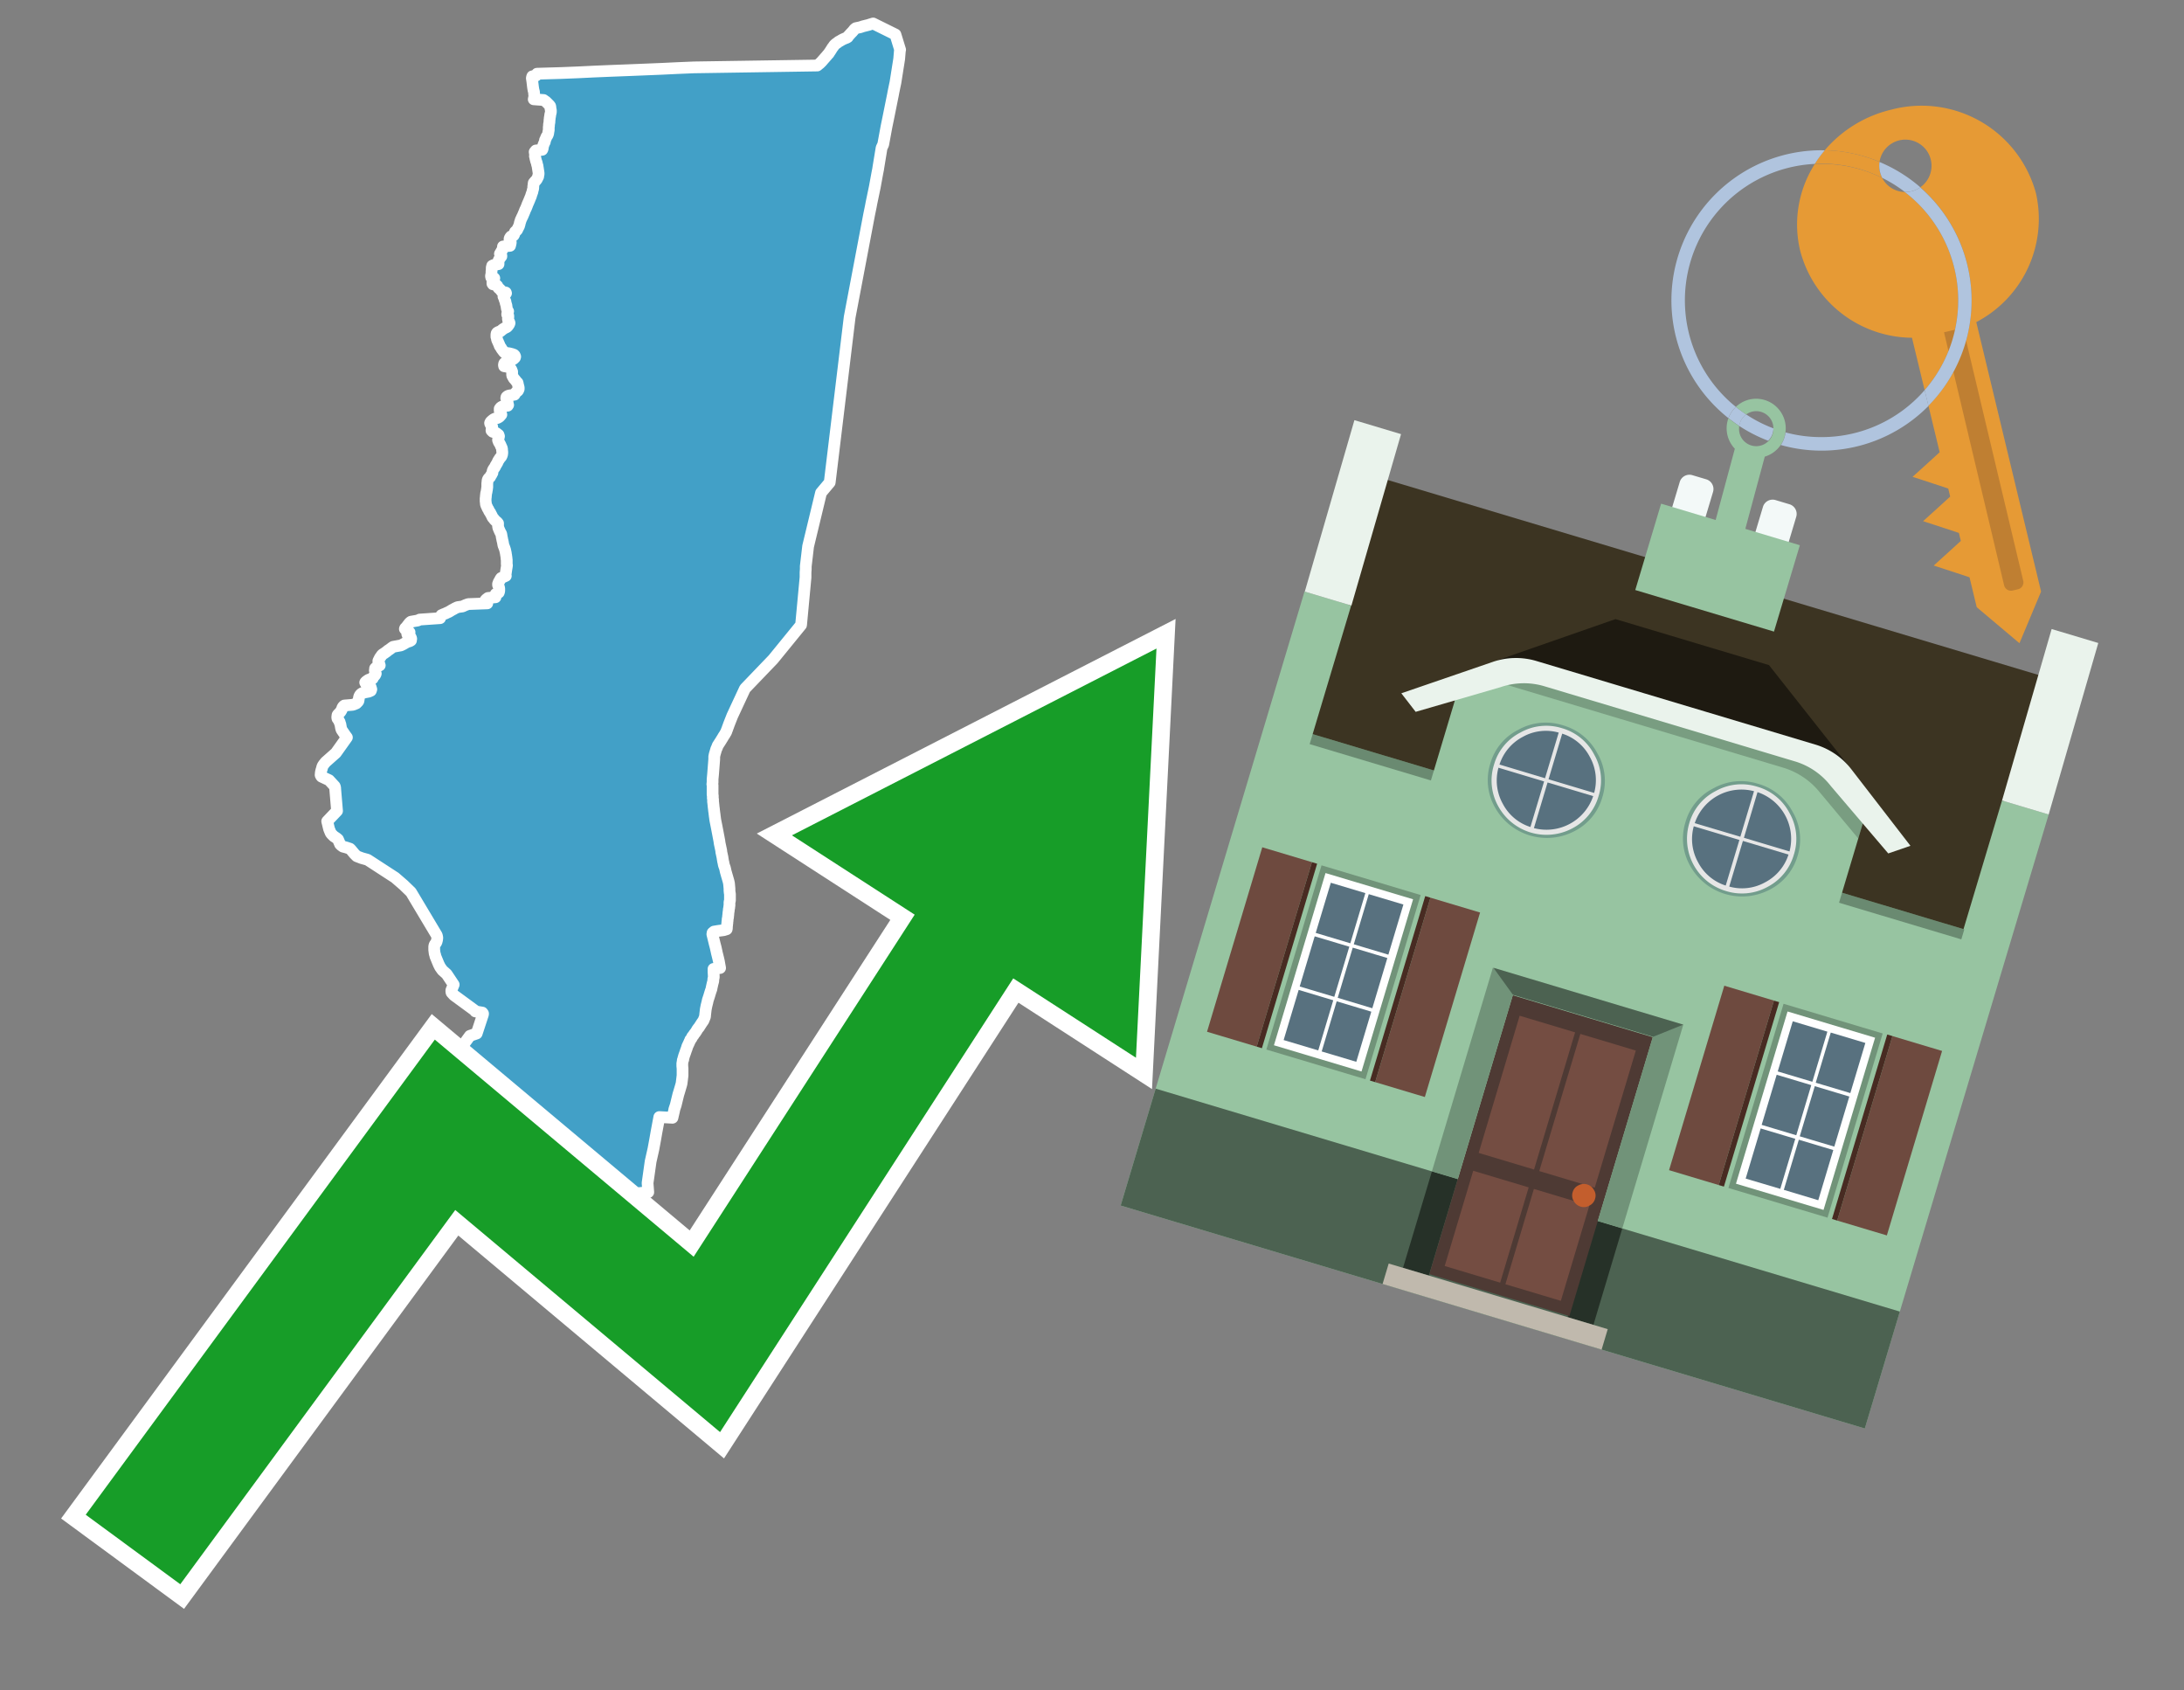 <svg id="Text" xmlns="http://www.w3.org/2000/svg" width="93.05" height="72" viewBox="0 0 93.05 72"><rect x="0" y="0" width="93.05" height="72" fill="#808080" stroke="none"/><polygon points="14.5,30.84 14.48,30.8 14.47,30.75 14.45,30.72 14.42,30.66 14.38,30.61 14.37,30.57 14.37,30.54 14.38,30.46 14.4,30.43 14.43,30.4 14.47,30.36 14.52,30.3 14.54,30.26 14.56,30.23 14.58,30.17 14.59,30.14 14.61,30.11 14.63,30.08 14.67,30.05 15.03,30.02 15.11,29.99 15.18,29.96 15.21,29.93 15.25,29.89 15.27,29.86 15.28,29.81 15.29,29.74 15.3,29.69 15.31,29.66 15.33,29.62 15.35,29.59 15.39,29.55 15.44,29.52 15.55,29.49 15.71,29.46 15.8,29.42 15.82,29.36 15.79,29.26 15.77,29.22 15.72,29.19 15.67,29.16 15.59,29.12 15.56,29.07 15.58,29.04 15.66,28.98 15.71,28.95 15.88,28.9 15.88,28.86 15.91,28.83 15.97,28.77 16,28.72 16.01,28.69 16,28.66 15.99,28.63 15.98,28.6 15.97,28.56 15.98,28.5 15.98,28.47 16.03,28.42 16.1,28.38 16.18,28.34 16.17,28.31 16.15,28.24 16.12,28.18 16.12,28.15 16.19,28.01 16.23,27.96 16.26,27.91 16.3,27.87 16.38,27.82 16.42,27.79 16.48,27.75 16.52,27.71 16.57,27.68 16.64,27.63 16.69,27.59 16.75,27.55 17.08,27.49 17.18,27.44 17.25,27.4 17.3,27.37 17.36,27.34 17.46,27.31 17.51,27.28 17.51,27.25 17.52,27.21 17.51,27.17 17.49,27.13 17.44,27.09 17.37,27.05 17.35,27 17.4,26.96 17.45,26.93 17.39,26.9 17.32,26.85 17.28,26.82 17.25,26.79 17.26,26.76 17.31,26.71 17.34,26.67 17.44,26.54 17.47,26.51 17.51,26.48 17.8,26.43 17.88,26.39 18.75,26.33 18.74,26.3 18.76,26.27 18.78,26.24 18.81,26.2 18.9,26.16 18.98,26.13 19.04,26.1 19.13,26.06 19.26,25.98 19.32,25.95 19.37,25.92 19.43,25.89 19.5,25.86 19.71,25.83 19.77,25.8 19.84,25.77 19.95,25.73 20.76,25.7 20.76,25.66 20.71,25.63 20.66,25.6 20.68,25.57 20.7,25.54 20.79,25.47 21.11,25.44 21.11,25.41 21.11,25.36 21.11,25.33 21.12,25.3 21.17,25.27 21.25,25.24 21.26,25.21 21.27,25.17 21.27,25.14 21.27,25.11 21.27,25.07 21.26,25.02 21.25,24.99 21.24,24.96 21.22,24.92 21.22,24.87 21.24,24.82 21.25,24.79 21.28,24.74 21.3,24.71 21.31,24.68 21.35,24.62 21.55,24.53 21.54,24.5 21.54,24.46 21.55,24.41 21.56,24.34 21.57,24.27 21.58,24.21 21.59,24.15 21.6,24.08 21.59,24.04 21.59,24 21.59,23.97 21.59,23.91 21.59,23.88 21.59,23.84 21.58,23.8 21.58,23.77 21.58,23.74 21.57,23.71 21.57,23.68 21.56,23.63 21.55,23.56 21.54,23.51 21.53,23.47 21.52,23.42 21.51,23.39 21.49,23.33 21.45,23.23 21.44,23.18 21.43,23.12 21.42,23.07 21.41,23.03 21.4,22.99 21.39,22.93 21.38,22.89 21.37,22.83 21.36,22.77 21.35,22.73 21.32,22.68 21.3,22.64 21.26,22.55 21.24,22.5 21.23,22.47 21.22,22.42 21.22,22.39 21.22,22.36 21.22,22.33 21.22,22.29 21.18,22.24 21.13,22.2 21.1,22.17 21.06,22.13 21.04,22.1 20.98,22.03 20.96,21.98 20.93,21.92 20.9,21.87 20.89,21.84 20.85,21.79 20.83,21.75 20.81,21.7 20.78,21.66 20.75,21.59 20.73,21.55 20.71,21.5 20.7,21.46 20.7,21.4 20.69,21.37 20.69,21.34 20.69,21.31 20.69,21.27 20.69,21.22 20.7,21.17 20.7,21.11 20.71,21.06 20.71,21.02 20.73,20.95 20.74,20.88 20.75,20.84 20.75,20.8 20.76,20.76 20.76,20.71 20.76,20.68 20.76,20.64 20.76,20.59 20.77,20.52 20.77,20.49 20.78,20.44 20.8,20.4 20.83,20.36 20.88,20.32 20.91,20.26 20.95,20.2 20.96,20.17 20.98,20.14 20.98,20.11 20.99,20.06 21.01,20.01 21.04,19.96 21.07,19.92 21.1,19.87 21.11,19.84 21.13,19.81 21.16,19.76 21.19,19.71 21.21,19.66 21.23,19.62 21.25,19.59 21.27,19.56 21.3,19.51 21.34,19.47 21.36,19.44 21.39,19.37 21.4,19.29 21.4,19.25 21.39,19.17 21.39,19.12 21.38,19.09 21.37,19.06 21.34,19 21.33,18.97 21.31,18.93 21.29,18.89 21.27,18.86 21.25,18.83 21.24,18.8 21.22,18.75 21.22,18.72 21.24,18.67 21.25,18.63 21.26,18.58 21.25,18.55 21.24,18.52 21.2,18.49 21.15,18.45 21.09,18.42 20.99,18.39 20.94,18.34 20.94,18.31 20.95,18.27 20.97,18.24 20.97,18.21 20.97,18.18 20.94,18.13 20.91,18.09 20.89,18.06 20.88,18.02 20.89,17.99 20.92,17.95 20.99,17.89 21.03,17.86 21.09,17.83 21.2,17.8 21.27,17.76 21.3,17.73 21.36,17.66 21.35,17.63 21.33,17.58 21.31,17.54 21.29,17.49 21.29,17.46 21.29,17.41 21.32,17.37 21.35,17.34 21.41,17.31 21.63,17.28 21.65,17.25 21.64,17.22 21.63,17.18 21.63,17.14 21.62,17.11 21.61,17.08 21.59,17.01 21.57,16.97 21.57,16.94 21.58,16.91 21.61,16.88 21.67,16.85 21.92,16.81 21.94,16.78 21.96,16.74 21.99,16.71 22.01,16.68 22.06,16.65 22.08,16.62 22.1,16.57 22.1,16.54 22.1,16.51 22.09,16.47 22.08,16.43 22.07,16.4 22.06,16.34 22.05,16.3 22,16.25 21.97,16.21 21.93,16.16 21.89,16.12 21.87,16.08 21.83,16.01 21.82,15.98 21.82,15.91 21.82,15.86 21.82,15.83 21.8,15.78 21.79,15.75 21.77,15.72 21.74,15.68 21.71,15.64 21.48,15.6 21.47,15.55 21.48,15.49 21.5,15.46 21.56,15.43 21.64,15.39 21.73,15.35 21.85,15.31 21.89,15.28 21.94,15.23 21.95,15.19 21.93,15.14 21.9,15.11 21.82,15.08 21.7,15.05 21.5,15.02 21.46,14.98 21.43,14.94 21.37,14.86 21.35,14.82 21.3,14.75 21.28,14.71 21.27,14.67 21.25,14.63 21.22,14.56 21.2,14.52 21.18,14.47 21.17,14.43 21.17,14.4 21.15,14.35 21.15,14.32 21.15,14.28 21.15,14.25 21.16,14.2 21.18,14.17 21.23,14.14 21.32,14.11 21.38,14.06 21.43,14.02 21.51,13.97 21.58,13.94 21.62,13.91 21.65,13.87 21.68,13.83 21.7,13.79 21.71,13.76 21.7,13.73 21.69,13.7 21.67,13.67 21.65,13.64 21.65,13.61 21.64,13.58 21.65,13.55 21.66,13.48 21.65,13.43 21.61,13.4 21.61,13.36 21.62,13.33 21.63,13.3 21.65,13.26 21.62,13.23 21.61,13.19 21.6,13.16 21.59,13.13 21.59,13.1 21.58,13.06 21.58,13.03 21.57,12.99 21.56,12.96 21.55,12.93 21.54,12.89 21.54,12.86 21.53,12.83 21.51,12.79 21.5,12.76 21.49,12.73 21.48,12.69 21.45,12.63 21.46,12.58 21.52,12.55 21.56,12.49 21.55,12.46 21.38,12.42 21.32,12.34 21.29,12.31 21.24,12.27 21.22,12.24 21.2,12.21 21.19,12.18 21.15,12.14 21,12.11 20.98,12.08 20.98,12.03 20.98,12 20.99,11.96 21.03,11.91 21.05,11.88 21.06,11.85 20.93,11.82 20.92,11.77 20.92,11.74 20.93,11.7 20.94,11.64 20.94,11.56 20.95,11.49 20.95,11.44 20.95,11.4 20.96,11.36 20.97,11.32 21.03,11.29 21.24,11.25 21.24,11.22 21.24,11.19 21.24,11.15 21.24,11.11 21.25,11.08 21.27,11.04 21.3,11 21.32,10.97 21.36,10.92 21.36,10.89 21.33,10.86 21.3,10.81 21.33,10.76 21.36,10.71 21.4,10.64 21.42,10.6 21.42,10.57 21.43,10.53 21.43,10.5 21.73,10.47 21.74,10.43 21.75,10.39 21.76,10.34 21.76,10.31 21.73,10.27 21.71,10.24 21.71,10.17 21.73,10.12 21.77,10.07 21.88,10.03 21.9,10 21.92,9.94 21.94,9.88 21.97,9.85 22.02,9.81 22.04,9.78 22.05,9.75 22.07,9.72 22.08,9.69 22.11,9.64 22.13,9.57 22.14,9.54 22.15,9.48 22.17,9.43 22.18,9.39 22.19,9.36 22.22,9.3 22.24,9.25 22.26,9.22 22.28,9.17 22.31,9.1 22.34,9.03 22.36,8.98 22.37,8.95 22.41,8.87 22.45,8.77 22.48,8.69 22.52,8.6 22.55,8.53 22.59,8.43 22.62,8.36 22.64,8.29 22.69,8.15 22.69,8.12 22.71,8.06 22.72,8 22.72,7.93 22.73,7.9 22.73,7.87 22.74,7.79 22.79,7.73 22.83,7.69 22.87,7.64 22.9,7.58 22.93,7.52 22.93,7.49 22.94,7.45 22.95,7.4 22.94,7.32 22.93,7.26 22.92,7.19 22.91,7.13 22.9,7.06 22.89,7.03 22.88,7 22.87,6.94 22.84,6.86 22.83,6.82 22.81,6.74 22.8,6.68 22.79,6.65 22.8,6.61 22.79,6.53 22.78,6.47 22.83,6.41 23.1,6.38 23.12,6.34 23.13,6.27 23.14,6.22 23.15,6.18 23.18,6.11 23.19,6.08 23.21,6.05 23.22,6 23.22,5.97 23.24,5.93 23.26,5.89 23.27,5.85 23.3,5.8 23.33,5.76 23.34,5.73 23.35,5.7 23.36,5.67 23.36,5.62 23.37,5.59 23.38,5.53 23.38,5.49 23.38,5.42 23.39,5.35 23.39,5.3 23.4,5.25 23.41,5.19 23.41,5.13 23.42,5.07 23.42,5.04 23.43,4.98 23.44,4.93 23.44,4.9 23.46,4.82 23.47,4.77 23.47,4.74 23.47,4.7 23.46,4.65 23.45,4.62 23.45,4.56 23.44,4.52 23.41,4.48 23.37,4.44 23.34,4.41 23.3,4.37 23.26,4.33 23.2,4.29 23.16,4.26 22.74,4.23 22.75,4.18 22.76,4.14 22.77,4.09 22.76,4.04 22.75,3.91 22.73,3.84 22.72,3.78 22.71,3.72 22.68,3.47 22.67,3.4 22.66,3.34 22.66,3.31 22.67,3.28 22.68,3.25 22.84,3.22 22.87,3.17 22.88,3.14 23.91,3.11 24.66,3.08 25.27,3.05 25.98,3.02 26.76,2.99 27.5,2.96 28.23,2.93 28.85,2.9 29.57,2.87 34.82,2.79 34.88,2.74 34.93,2.7 34.97,2.66 35.01,2.62 35.07,2.55 35.14,2.47 35.22,2.38 35.26,2.33 35.31,2.28 35.33,2.24 35.36,2.2 35.43,2.09 35.46,2.04 35.5,1.99 35.52,1.96 35.54,1.93 35.58,1.89 35.63,1.85 35.69,1.81 35.72,1.78 35.78,1.75 35.83,1.72 35.9,1.68 35.99,1.64 36.07,1.61 36.12,1.58 36.13,1.55 36.17,1.51 36.26,1.41 36.31,1.36 36.37,1.29 36.39,1.26 36.42,1.23 36.46,1.2 36.65,1.16 36.77,1.12 36.89,1.09 37.01,1.06 37.1,1.03 37.2,1 38.15,1.47 38.35,2.12 38.34,2.15 38.31,2.51 38.15,3.52 38.12,3.66 38.06,3.95 38.05,4.01 37.83,5.1 37.77,5.39 37.63,6.15 37.56,6.3 37.43,7.09 37.41,7.22 37.38,7.37 37.27,7.97 37.18,8.4 37.13,8.64 37.1,8.8 37.03,9.14 36.2,13.51 35.35,20.55 34.98,20.99 34.43,23.27 34.33,24.12 34.33,24.18 34.33,24.24 34.32,24.38 34.32,24.59 34.13,26.62 32.94,28.08 31.74,29.33 31.2,30.49 31.05,30.87 31.03,30.93 31.01,30.98 30.99,31.04 30.95,31.14 30.94,31.18 30.9,31.24 30.88,31.28 30.82,31.37 30.78,31.44 30.76,31.47 30.73,31.52 30.68,31.6 30.66,31.63 30.57,31.77 30.56,31.81 30.54,31.86 30.52,31.89 30.51,31.93 30.5,31.96 30.48,32.03 30.45,32.13 30.44,32.18 30.43,32.23 30.43,32.29 30.43,32.34 30.38,32.98 30.36,33.19 30.36,33.26 30.36,33.32 30.35,33.4 30.36,33.44 30.36,33.64 30.36,33.67 30.36,33.71 30.36,33.78 30.36,33.85 30.37,33.89 30.37,33.93 30.37,33.97 30.37,34.01 30.38,34.04 30.38,34.08 30.38,34.12 30.38,34.16 30.39,34.2 30.39,34.23 30.4,34.31 30.4,34.34 30.41,34.4 30.41,34.43 30.42,34.47 30.42,34.51 30.43,34.57 30.43,34.6 30.44,34.63 30.44,34.67 30.45,34.72 30.45,34.75 30.46,34.81 30.47,34.89 30.48,34.95 30.51,35.1 30.53,35.2 30.62,35.67 30.65,35.83 30.66,35.91 30.73,36.24 30.73,36.28 30.78,36.51 30.79,36.58 30.81,36.7 30.82,36.73 30.83,36.79 30.84,36.84 30.86,36.9 30.88,36.95 30.89,36.99 30.9,37.03 30.91,37.08 30.92,37.12 30.93,37.16 30.94,37.19 30.95,37.23 30.96,37.26 30.97,37.3 30.98,37.33 31.04,37.54 31.06,37.63 31.08,37.85 31.08,37.93 31.09,38.03 31.1,38.08 31.1,38.12 31.1,38.16 31.1,38.22 31.1,38.26 31.1,38.31 31.1,38.35 31.09,38.39 31.08,38.42 31.08,38.52 31.08,38.57 31.07,38.61 31.07,38.65 31.06,38.7 31.05,38.74 31.05,38.79 31.04,38.84 31.03,38.93 31.03,38.96 31.02,39.02 31.02,39.06 31.01,39.11 31,39.16 31,39.21 30.99,39.26 30.99,39.31 30.98,39.36 30.98,39.41 30.97,39.45 30.97,39.48 30.97,39.53 30.96,39.58 30.83,39.62 30.6,39.65 30.42,39.68 30.36,39.73 30.35,39.79 30.45,40.2 30.49,40.35 30.53,40.53 30.54,40.58 30.59,40.78 30.63,40.95 30.66,41.12 30.68,41.23 30.4,41.27 30.4,41.4 30.41,41.57 30.41,41.63 30.4,41.67 30.39,41.72 30.39,41.79 30.38,41.82 30.36,41.89 30.34,41.98 30.32,42.07 30.31,42.13 30.28,42.21 30.24,42.34 30.21,42.44 30.19,42.5 30.16,42.59 30.15,42.63 30.14,42.68 30.13,42.72 30.12,42.76 30.11,42.8 30.1,42.84 30.09,42.89 30.08,42.94 30.07,42.99 30.04,43.25 30.04,43.29 30.03,43.32 29.97,43.47 29.9,43.57 29.81,43.71 29.78,43.76 29.75,43.79 29.7,43.86 29.68,43.9 29.66,43.93 29.64,43.96 29.62,43.99 29.57,44.05 29.55,44.09 29.49,44.16 29.48,44.19 29.46,44.23 29.41,44.29 29.4,44.33 29.38,44.36 29.36,44.41 29.28,44.58 29.27,44.62 29.26,44.65 29.25,44.68 29.23,44.73 29.22,44.76 29.19,44.85 29.15,44.96 29.14,44.99 29.13,45.03 29.12,45.06 29.11,45.1 29.11,45.13 29.09,45.16 29.09,45.19 29.08,45.22 29.08,45.25 29.07,45.28 29.07,45.33 29.07,45.41 29.08,45.51 29.08,45.55 29.08,45.6 29.08,45.81 29.04,46.14 29.02,46.22 28.94,46.49 28.9,46.62 28.79,47.07 28.73,47.25 28.72,47.31 28.65,47.61 28.09,47.58 27.97,48.22 27.91,48.56 27.84,48.94 27.72,49.47 27.59,50.39 27.62,50.78 26.92,50.85 26.47,50.9 25.59,50.81 25.03,50.64 24.93,50.61 24.54,50.53 24.14,50.47 23.77,50.35 23.67,50.32 22.82,50.5 22.59,50.56 21.77,50.96 21.71,51 21.33,50.01 21.08,49.28 20.38,49.38 19.81,49.58 19.8,49.34 19.81,49.25 19.82,49.22 19.84,49.1 19.88,49.01 20,48.8 20.12,48.67 20.17,48.6 20.19,48.52 20.2,48.49 20.19,48.46 20.18,48.43 20.15,48.39 19.94,48.3 19.88,48.25 19.78,48.11 19.71,47.95 19.67,47.9 19.45,48.03 19.43,48.07 19.37,48.15 19.19,47.99 19.21,47.8 19.24,47.69 19.36,47.45 19.37,47.38 19.39,47.18 19.38,47.13 19.34,47.01 19.33,46.96 19.3,46.82 19.31,46.76 19.33,46.7 19.44,46.59 19.51,46.55 19.63,46.41 19.68,46.29 19.73,46.09 19.8,45.84 19.81,45.78 19.82,45.72 19.85,45.48 19.73,44.55 19.74,44.52 19.75,44.49 20.02,44.12 20.31,44.02 20.58,43.2 20.58,43.17 20.55,43.13 20.25,43.08 20.24,43.05 19.34,42.39 19.24,42.28 19.23,42.24 19.23,42.18 19.33,41.94 19.03,41.49 18.85,41.33 18.75,41.19 18.69,41.07 18.55,40.73 18.54,40.67 18.52,40.62 18.5,40.46 18.5,40.32 18.51,40.27 18.52,40.24 18.57,40.17 18.6,40.12 18.61,40.07 18.62,40.04 18.63,39.96 18.63,39.93 18.61,39.84 17.51,38 17.2,37.7 16.83,37.38 15.66,36.62 15.41,36.55 15.2,36.47 15.17,36.44 15.1,36.37 14.95,36.19 14.91,36.15 14.76,36.1 14.61,36.06 14.54,36.01 14.49,35.96 14.4,35.75 14.34,35.7 14.22,35.62 14.18,35.58 14.13,35.53 14.09,35.48 14.02,35.31 13.94,34.98 14.36,34.54 14.28,33.59 14.28,33.55 14.26,33.49 14.02,33.23 13.7,33.08 13.67,33.04 13.66,33.01 13.67,32.9 13.69,32.81 13.71,32.75 13.73,32.67 13.75,32.62 13.79,32.56 13.83,32.51 13.87,32.46 14.31,32.07 14.78,31.41 14.72,31.33 14.55,31.08 14.53,31.01 " fill="#42a0c7" stroke="#fff" stroke-linejoin="round" stroke-width="0.5"/><polygon points="49.272 27.624 33.741 35.58 38.97 38.959 29.553 53.529 18.525 44.281 3.652 64.518 7.681 67.479 19.396 51.538 30.678 60.999 43.169 41.673 48.398 45.053 49.272 27.624" fill="none" stroke="#fff" stroke-miterlimit="10" stroke-width="1.5"/><polygon points="49.272 27.624 33.741 35.58 38.97 38.959 29.553 53.529 18.525 44.281 3.652 64.518 7.681 67.479 19.396 51.538 30.678 60.999 43.169 41.673 48.398 45.053 49.272 27.624" fill="#179d28"/><path d="M80.19,7.577a1.16,1.16,0,0,1-.094-.251,1.114,1.114,0,0,1-.018-.429A6.367,6.367,0,0,0,77.743,6.4a5.269,5.269,0,0,0-.423.577c.1,0,.192-.007.288-.007A5.794,5.794,0,0,1,80.19,7.577Z" fill="#e69a35"/><path d="M77.608,6.4A6.394,6.394,0,0,0,73.64,17.81a1.26,1.26,0,0,1,.317-.48A5.821,5.821,0,0,1,77.32,6.981a5.269,5.269,0,0,1,.423-.577Z" fill="#b0c4de"/><path d="M84.2,13.72a4.962,4.962,0,0,0,2.545-5.48,5.047,5.047,0,0,0-6.179-3.566A5.322,5.322,0,0,0,77.743,6.4a6.367,6.367,0,0,1,2.335.493,1.114,1.114,0,1,1,1.736,1.084,6.392,6.392,0,0,1,.347,9.3l.479,1.985-.438.4-.716.648.92.3.6.2.082.341-.438.4-.716.648.92.3.605.2.082.341-.438.4-.716.649.92.3.605.2.307,1.274,1.821,1.534.921-2.2Z" fill="#e69a35"/><path d="M81.154,8.179a1.115,1.115,0,0,1-.964-.6,5.794,5.794,0,0,0-2.582-.6c-.1,0-.192,0-.288.007a4.783,4.783,0,0,0-.625,3.685,4.962,4.962,0,0,0,4.765,3.715L82,16.617a5.82,5.82,0,0,0-.846-8.438Z" fill="#e69a35"/><path d="M74.1,18.142a6.386,6.386,0,0,0,1.232.63.73.73,0,0,0,.224-.527h0a5.783,5.783,0,0,1-1.159-.593A.733.733,0,0,0,74.1,18.142Z" fill="#b0c4de"/><path d="M74.4,17.652q-.228-.152-.44-.322a1.26,1.26,0,0,0-.317.48c.148.117.3.228.46.332A.733.733,0,0,1,74.4,17.652Z" fill="#b0c4de"/><path d="M74.824,16.984a1.257,1.257,0,0,0-.867.346c.141.114.288.222.44.322a.731.731,0,0,1,1.159.593h0a.732.732,0,1,1-1.463,0,.7.7,0,0,1,.007-.1c-.158-.1-.312-.215-.46-.332a1.258,1.258,0,0,0,.273,1.3l-.979,3.635,1.275.341.98-3.639a1.266,1.266,0,0,0,.681-.5,1.249,1.249,0,0,0,.2-.538,1.328,1.328,0,0,0,.012-.168A1.262,1.262,0,0,0,74.824,16.984Z" fill="#97c4a1"/><path d="M85.974,25.1l-.226.053a.3.3,0,0,1-.362-.223l-2.56-10.777.81-.193L86.2,24.736A.3.3,0,0,1,85.974,25.1Z" fill="#bf7f32"/><path d="M80.1,7.326a1.16,1.16,0,0,0,.094.251,5.833,5.833,0,0,1,.964.6,1.137,1.137,0,0,0,.287-.031,1.108,1.108,0,0,0,.373-.167A6.371,6.371,0,0,0,80.078,6.9,1.114,1.114,0,0,0,80.1,7.326Z" fill="#b0c4de"/><path d="M77.608,18.618a5.836,5.836,0,0,1-1.534-.2,1.24,1.24,0,0,1-.2.537,6.4,6.4,0,0,0,6.291-1.666L82,16.617A5.807,5.807,0,0,1,77.608,18.618Z" fill="#b0c4de"/><path d="M81.814,7.981a1.108,1.108,0,0,1-.373.167,1.137,1.137,0,0,1-.287.031A5.82,5.82,0,0,1,82,16.617l.161.667a6.392,6.392,0,0,0-.347-9.3Z" fill="#b0c4de"/><polygon points="83.79 39.753 55.78 31.364 58.988 20.404 86.964 28.783 83.79 39.753 83.79 39.753" fill="#3c3422" fill-rule="evenodd"/><polygon points="81.705 53.32 87.284 34.692 85.297 34.097 83.656 39.575 55.926 31.269 57.567 25.791 55.579 25.196 47.746 51.348 79.451 60.844 81.705 53.32" fill="#97c4a1" fill-rule="evenodd"/><rect x="69.522" y="21.148" width="0.444" height="28.983" transform="translate(15.592 92.226) rotate(-73.326)" opacity="0.3"/><polygon points="87.284 34.692 85.297 34.097 87.411 26.793 89.398 27.388 87.284 34.692 87.284 34.692" fill="#eaf3ec" fill-rule="evenodd"/><polygon points="57.578 25.794 55.591 25.199 57.705 17.896 59.692 18.491 57.578 25.794 57.578 25.794" fill="#eaf3ec" fill-rule="evenodd"/><polygon points="79.451 60.844 80.943 55.865 49.238 46.369 47.747 51.348 79.451 60.844 79.451 60.844" fill="#4c6251" fill-rule="evenodd"/><path d="M71.566,20.528l-.522,1.743,1.418.425.523-1.744a.432.432,0,0,0-.289-.536l-.593-.177A.431.431,0,0,0,71.566,20.528Z" fill="#f3f9f8" fill-rule="evenodd"/><path d="M75.111,21.589l-.522,1.743,1.418.425.522-1.743a.43.43,0,0,0-.289-.536l-.593-.178A.43.43,0,0,0,75.111,21.589Z" fill="#f3f9f8" fill-rule="evenodd"/><polygon points="75.368 28.329 68.829 26.37 63.807 28.121 78.733 32.591 75.368 28.329" fill="#1e1a11"/><polygon points="78.248 32.422 64.442 28.287 62.236 28.998 60.064 36.247 77.453 41.455 79.651 34.116 78.248 32.422" fill="#97c4a1"/><path d="M77.74,32.516S65.088,28.725,65,28.7l-.938.43,11.892,3.562a3.175,3.175,0,0,1,1.532,1l1.685,2.02.327-1.09Z" fill-rule="evenodd" opacity="0.2"/><path d="M77.35,31.716,65.458,28.154a3.041,3.041,0,0,0-1.854.037l-3.9,1.339.611.79,3.626-1.054a3.045,3.045,0,0,1,1.855-.037l10.673,3.2A3.028,3.028,0,0,1,78,33.477l2.45,2.874.945-.325-2.518-3.26A3.036,3.036,0,0,0,77.35,31.716Z" fill="#eaf3ec"/><polygon points="76.683 23.223 70.773 21.453 69.671 25.132 75.581 26.902 76.683 23.223 76.683 23.223" fill="#97c4a1" fill-rule="evenodd"/><g id="Symbol_9_0_Layer2_0_MEMBER_8_MEMBER_21_MEMBER_0_FILL" data-name="Symbol 9 0 Layer2 0 MEMBER 8 MEMBER 21 MEMBER 0 FILL"><path d="M66.584,30.892a2.39,2.39,0,0,0-1.891.189,2.317,2.317,0,0,0-1.2,1.448A2.345,2.345,0,0,0,63.7,34.4a2.528,2.528,0,0,0,3.367,1.008,2.339,2.339,0,0,0,1.2-1.447,2.313,2.313,0,0,0-.208-1.87A2.394,2.394,0,0,0,66.584,30.892Z" fill="#729d8c"/></g><g id="Symbol_9_0_Layer2_0_MEMBER_8_MEMBER_21_MEMBER_1_FILL" data-name="Symbol 9 0 Layer2 0 MEMBER 8 MEMBER 21 MEMBER 1 FILL"><path d="M66.547,31.016a2.241,2.241,0,0,0-1.769.185,2.213,2.213,0,0,0-1.127,1.376,2.239,2.239,0,0,0,.185,1.768,2.341,2.341,0,0,0,3.145.942,2.234,2.234,0,0,0,1.126-1.376,2.207,2.207,0,0,0-.185-1.768A2.237,2.237,0,0,0,66.547,31.016Z" fill="#e6e6e6"/></g><g id="Symbol_9_0_Layer2_0_MEMBER_8_MEMBER_21_MEMBER_2_MEMBER_0_FILL" data-name="Symbol 9 0 Layer2 0 MEMBER 8 MEMBER 21 MEMBER 2 MEMBER 0 FILL"><path d="M65.787,33.284,63.843,32.7a2.036,2.036,0,0,0,.186,1.539,2.015,2.015,0,0,0,1.175.986Z" fill="#58717f"/></g><g id="Symbol_9_0_Layer2_0_MEMBER_8_MEMBER_21_MEMBER_2_MEMBER_1_FILL" data-name="Symbol 9 0 Layer2 0 MEMBER 8 MEMBER 21 MEMBER 2 MEMBER 1 FILL"><path d="M65.827,33.148l.582-1.944a2.01,2.01,0,0,0-1.523.178,2.037,2.037,0,0,0-1,1.183Z" fill="#58717f"/></g><g id="Symbol_9_0_Layer2_0_MEMBER_8_MEMBER_21_MEMBER_2_MEMBER_2_FILL" data-name="Symbol 9 0 Layer2 0 MEMBER 8 MEMBER 21 MEMBER 2 MEMBER 2 FILL"><path d="M67.878,33.91l-1.943-.582-.582,1.944a2.1,2.1,0,0,0,2.525-1.362Z" fill="#58717f"/></g><g id="Symbol_9_0_Layer2_0_MEMBER_8_MEMBER_21_MEMBER_2_MEMBER_3_FILL" data-name="Symbol 9 0 Layer2 0 MEMBER 8 MEMBER 21 MEMBER 2 MEMBER 3 FILL"><path d="M66.558,31.249l-.582,1.943,1.943.582a2.031,2.031,0,0,0-.186-1.539A2.009,2.009,0,0,0,66.558,31.249Z" fill="#58717f"/></g><g id="Symbol_9_0_Layer2_0_MEMBER_8_MEMBER_21_MEMBER_0_FILL-2" data-name="Symbol 9 0 Layer2 0 MEMBER 8 MEMBER 21 MEMBER 0 FILL"><path d="M74.9,33.384a2.4,2.4,0,0,0-1.891.189,2.316,2.316,0,0,0-1.2,1.448,2.341,2.341,0,0,0,.209,1.87A2.527,2.527,0,0,0,75.387,37.9a2.345,2.345,0,0,0,1.2-1.447,2.314,2.314,0,0,0-.209-1.87A2.389,2.389,0,0,0,74.9,33.384Z" fill="#729d8c"/></g><g id="Symbol_9_0_Layer2_0_MEMBER_8_MEMBER_21_MEMBER_1_FILL-2" data-name="Symbol 9 0 Layer2 0 MEMBER 8 MEMBER 21 MEMBER 1 FILL"><path d="M74.867,33.508a2.239,2.239,0,0,0-1.768.185,2.21,2.21,0,0,0-1.127,1.376,2.316,2.316,0,0,0,1.564,2.883,2.261,2.261,0,0,0,1.765-.173A2.237,2.237,0,0,0,76.428,36.4a2.209,2.209,0,0,0-.185-1.769A2.239,2.239,0,0,0,74.867,33.508Z" fill="#e6e6e6"/></g><g id="Symbol_9_0_Layer2_0_MEMBER_8_MEMBER_21_MEMBER_2_MEMBER_0_FILL-2" data-name="Symbol 9 0 Layer2 0 MEMBER 8 MEMBER 21 MEMBER 2 MEMBER 0 FILL"><path d="M74.107,35.776l-1.943-.582a2.031,2.031,0,0,0,.186,1.539,2.009,2.009,0,0,0,1.175.986Z" fill="#58717f"/></g><g id="Symbol_9_0_Layer2_0_MEMBER_8_MEMBER_21_MEMBER_2_MEMBER_1_FILL-2" data-name="Symbol 9 0 Layer2 0 MEMBER 8 MEMBER 21 MEMBER 2 MEMBER 1 FILL"><path d="M74.148,35.64,74.73,33.7a2.1,2.1,0,0,0-2.525,1.362Z" fill="#58717f"/></g><g id="Symbol_9_0_Layer2_0_MEMBER_8_MEMBER_21_MEMBER_2_MEMBER_2_FILL-2" data-name="Symbol 9 0 Layer2 0 MEMBER 8 MEMBER 21 MEMBER 2 MEMBER 2 FILL"><path d="M76.2,36.4l-1.943-.582-.582,1.944a2.015,2.015,0,0,0,1.523-.178A2.036,2.036,0,0,0,76.2,36.4Z" fill="#58717f"/></g><g id="Symbol_9_0_Layer2_0_MEMBER_8_MEMBER_21_MEMBER_2_MEMBER_3_FILL-2" data-name="Symbol 9 0 Layer2 0 MEMBER 8 MEMBER 21 MEMBER 2 MEMBER 3 FILL"><path d="M74.879,33.741,74.3,35.684l1.943.582a2.1,2.1,0,0,0-1.361-2.525Z" fill="#58717f"/></g><polygon points="51.426 43.946 53.542 44.58 55.896 36.723 53.78 36.089 51.426 43.946 51.426 43.946" fill="#6e4a3f" fill-rule="evenodd"/><polygon points="53.542 44.58 53.764 44.647 56.117 36.789 55.896 36.723 53.542 44.58 53.542 44.58" fill="#482b22" fill-rule="evenodd"/><polygon points="60.706 46.726 58.59 46.092 60.943 38.235 63.059 38.868 60.706 46.726 60.706 46.726" fill="#6e4a3f" fill-rule="evenodd"/><polygon points="58.59 46.092 58.368 46.026 60.722 38.168 60.943 38.235 58.59 46.092 58.59 46.092" fill="#482b22" fill-rule="evenodd"/><rect x="53.146" y="39.209" width="8.19" height="4.408" transform="translate(1.145 84.365) rotate(-73.326)" fill="#719379"/><polygon points="60.205 38.304 56.474 37.187 54.277 44.522 58.008 45.639 60.205 38.304 60.205 38.304" fill="#fff" fill-rule="evenodd"/><path d="M59.792,38.527l-.64,2.136-1.474-.442.639-2.135,1.475.441Zm-1.621-.485-.64,2.136-1.474-.442L56.7,37.6l1.474.442Zm-2.158,1.84,1.475.441-.64,2.136-1.474-.441.639-2.136Zm-.683,2.282,1.474.441-.639,2.136L54.69,44.3l.64-2.135Zm.981,2.621.639-2.136,1.475.442-.64,2.135-1.474-.441Zm2.158-1.84L56.994,42.5l.64-2.136,1.474.442-.639,2.136Z" fill="#58717f" fill-rule="evenodd"/><polygon points="80.39 52.621 78.274 51.988 80.628 44.13 82.743 44.764 80.39 52.621 80.39 52.621" fill="#6e4a3f" fill-rule="evenodd"/><polygon points="78.274 51.988 78.053 51.921 80.406 44.064 80.628 44.13 78.274 51.988 78.274 51.988" fill="#482b22" fill-rule="evenodd"/><polygon points="71.111 49.842 73.227 50.476 75.58 42.619 73.464 41.985 71.111 49.842 71.111 49.842" fill="#6e4a3f" fill-rule="evenodd"/><polygon points="73.227 50.476 73.448 50.542 75.802 42.685 75.58 42.619 73.227 50.476 73.227 50.476" fill="#482b22" fill-rule="evenodd"/><rect x="72.83" y="45.105" width="8.19" height="4.408" transform="translate(9.534 107.426) rotate(-73.326)" fill="#719379"/><polygon points="76.159 43.083 79.889 44.2 77.692 51.535 73.962 50.418 76.159 43.083 76.159 43.083" fill="#fff" fill-rule="evenodd"/><path d="M76.381,43.5l1.475.442-.64,2.135-1.475-.441.64-2.136ZM78,43.981l1.474.442-.64,2.136-1.474-.442L78,43.981Zm.791,2.724-.64,2.135L76.679,48.4l.64-2.136,1.474.442Zm-.684,2.282-.639,2.135L76,50.68l.64-2.135,1.474.442Zm-2.26,1.65L74.375,50.2l.639-2.135,1.475.441-.64,2.136Zm-.791-2.724.64-2.135,1.474.441-.639,2.136-1.475-.442Z" fill="#58717f" fill-rule="evenodd"/><polygon points="67.888 56.431 69.118 52.323 68.019 51.994 66.789 56.102 67.888 56.431 67.888 56.431" fill="#263128" fill-rule="evenodd"/><polygon points="60.877 54.331 62.108 50.223 61.007 49.894 59.776 54.002 60.877 54.331 60.877 54.331" fill="#263128" fill-rule="evenodd"/><g id="Symbol_9_0_Layer2_0_MEMBER_8_MEMBER_12_MEMBER_0_FILL" data-name="Symbol 9 0 Layer2 0 MEMBER 8 MEMBER 12 MEMBER 0 FILL"><path d="M70.418,44.178l-5.965-1.786L60.9,54.27l5.964,1.786Z" fill="#4e3a34"/></g><g id="Symbol_9_0_Layer2_0_MEMBER_8_MEMBER_12_MEMBER_1_MEMBER_0_FILL" data-name="Symbol 9 0 Layer2 0 MEMBER 8 MEMBER 12 MEMBER 1 MEMBER 0 FILL"><path d="M65.358,49.815l1.75-5.843-2.363-.708L63,49.107Z" fill="#744d42"/></g><g id="Symbol_9_0_Layer2_0_MEMBER_8_MEMBER_12_MEMBER_1_MEMBER_1_FILL" data-name="Symbol 9 0 Layer2 0 MEMBER 8 MEMBER 12 MEMBER 1 MEMBER 1 FILL"><path d="M67.331,44.039l-1.75,5.842,2.364.708,1.75-5.842Z" fill="#744d42"/></g><g id="Symbol_9_0_Layer2_0_MEMBER_8_MEMBER_12_MEMBER_2_MEMBER_0_FILL" data-name="Symbol 9 0 Layer2 0 MEMBER 8 MEMBER 12 MEMBER 2 MEMBER 0 FILL"><path d="M63.915,54.633l1.215-4.058-2.363-.707-1.215,4.057Z" fill="#744d42"/></g><g id="Symbol_9_0_Layer2_0_MEMBER_8_MEMBER_12_MEMBER_2_MEMBER_1_FILL" data-name="Symbol 9 0 Layer2 0 MEMBER 8 MEMBER 12 MEMBER 2 MEMBER 1 FILL"><path d="M66.5,55.407l1.215-4.057-2.363-.708L64.138,54.7Z" fill="#744d42"/></g><g id="Symbol_9_0_Layer2_0_MEMBER_8_MEMBER_13_FILL" data-name="Symbol 9 0 Layer2 0 MEMBER 8 MEMBER 13 FILL"><path d="M67.959,51.058a.439.439,0,0,0-.045-.367.487.487,0,0,0-.669-.2.445.445,0,0,0-.239.282.457.457,0,0,0,.041.378.481.481,0,0,0,.293.242.459.459,0,0,0,.377-.042A.453.453,0,0,0,67.959,51.058Z" fill="#c35e2d"/></g><g id="Symbol_9_0_Layer2_0_MEMBER_8_MEMBER_14_FILL" data-name="Symbol 9 0 Layer2 0 MEMBER 8 MEMBER 14 FILL"><path d="M64.557,42.047l-.951-.833-2.6,8.68,1.1.329Z" fill="#719379"/></g><g id="Symbol_9_0_Layer2_0_MEMBER_8_MEMBER_15_FILL" data-name="Symbol 9 0 Layer2 0 MEMBER 8 MEMBER 15 FILL"><path d="M71.718,43.643l-1.2.19L68.072,52.01l1.046.313Z" fill="#719379"/></g><g id="Symbol_9_0_Layer2_0_MEMBER_8_MEMBER_16_FILL" data-name="Symbol 9 0 Layer2 0 MEMBER 8 MEMBER 16 FILL"><path d="M63.627,41.22l.836,1.156,5.961,1.786,1.294-.519Z" fill="#4c6251"/></g><polygon points="58.905 54.69 59.166 53.819 68.498 56.614 68.237 57.485 58.905 54.69 58.905 54.69" fill="#c0b9ad" fill-rule="evenodd"/></svg>